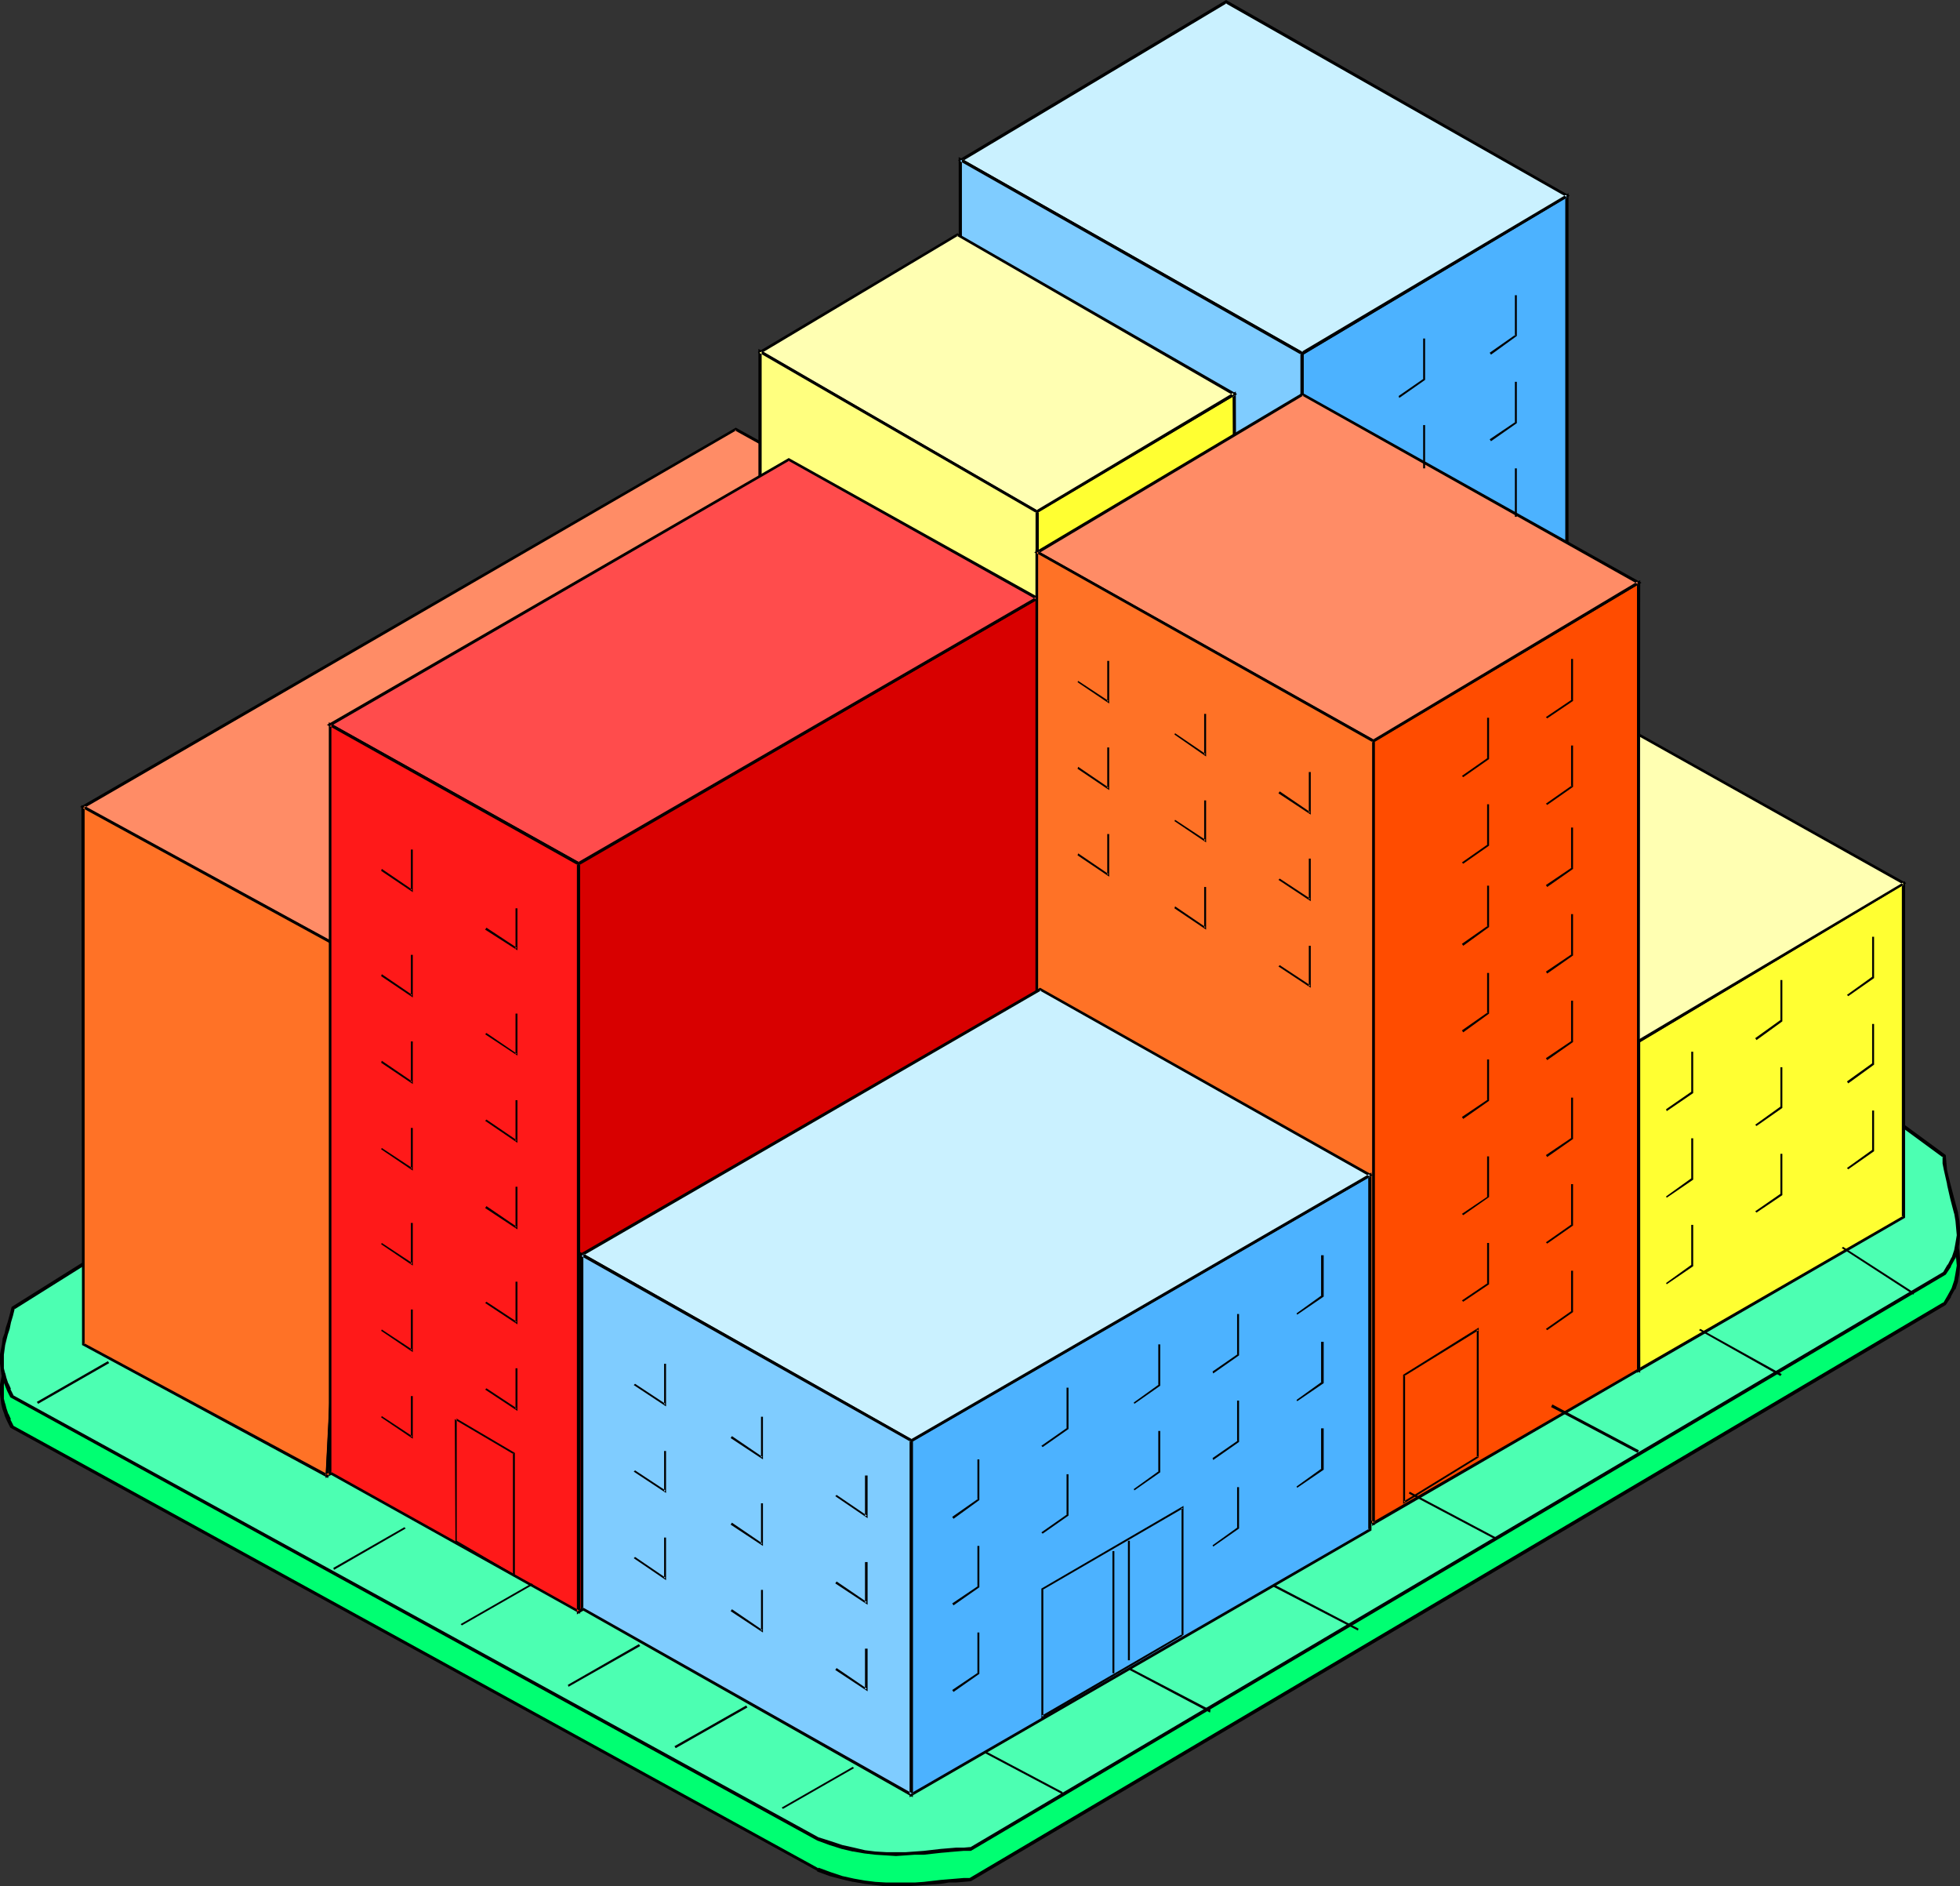 <?xml version="1.0" encoding="UTF-8" standalone="no"?>
<svg
   version="1.0"
   width="129.724mm"
   height="124.82mm"
   id="svg154"
   sodipodi:docname="Office Buildings 5.wmf"
   xmlns:inkscape="http://www.inkscape.org/namespaces/inkscape"
   xmlns:sodipodi="http://sodipodi.sourceforge.net/DTD/sodipodi-0.dtd"
   xmlns="http://www.w3.org/2000/svg"
   xmlns:svg="http://www.w3.org/2000/svg">
  <rect width="100%" height="100%" fill="#333333" stroke="none"/>
  <sodipodi:namedview
     id="namedview154"
     pagecolor="#ffffff"
     bordercolor="#000000"
     borderopacity="0.25"
     inkscape:showpageshadow="2"
     inkscape:pageopacity="0.0"
     inkscape:pagecheckerboard="0"
     inkscape:deskcolor="#d1d1d1"
     inkscape:document-units="mm" />
  <defs
     id="defs1">
    <pattern
       id="WMFhbasepattern"
       patternUnits="userSpaceOnUse"
       width="6"
       height="6"
       x="0"
       y="0" />
  </defs>
  <path
     style="fill:#000000;fill-opacity:1;fill-rule:evenodd;stroke:none"
     d="m 72.882,290.812 v 10.178 l 0.323,-0.162 -7.757,-5.17 -0.162,0.485 8.08,5.332 v -10.663 z"
     id="path1" />
  <path
     style="fill:#000000;fill-opacity:1;fill-rule:evenodd;stroke:none"
     d="m 72.882,312.462 v 10.178 l 0.323,-0.162 -7.757,-5.17 -0.162,0.485 8.08,5.332 v -10.663 z"
     id="path2" />
  <path
     style="fill:#000000;fill-opacity:1;fill-rule:evenodd;stroke:none"
     d="m 72.882,334.111 v 10.178 l 0.323,-0.162 -7.757,-5.008 -0.162,0.323 8.08,5.332 v -10.663 z"
     id="path3" />
  <path
     style="fill:#000000;fill-opacity:1;fill-rule:evenodd;stroke:none"
     d="m 50.904,278.695 v 10.178 l 0.323,-0.162 -7.595,-5.17 -0.162,0.485 7.918,5.332 v -10.663 z"
     id="path4" />
  <path
     style="fill:#000000;fill-opacity:1;fill-rule:evenodd;stroke:none"
     d="m 50.904,300.345 v 10.178 l 0.323,-0.162 -7.595,-5.008 -0.162,0.323 7.918,5.332 v -10.663 z"
     id="path5" />
  <path
     style="fill:#000000;fill-opacity:1;fill-rule:evenodd;stroke:none"
     d="m 50.904,321.994 v 10.178 l 0.323,-0.162 -7.595,-5.008 -0.162,0.323 7.918,5.332 v -10.663 z"
     id="path6" />
  <path
     style="fill:#000000;fill-opacity:1;fill-rule:evenodd;stroke:none"
     d="m 72.882,269.648 v 10.178 l 0.323,-0.162 -7.757,-5.17 -0.162,0.323 8.08,5.332 v -10.502 z"
     id="path7" />
  <path
     style="fill:#000000;fill-opacity:1;fill-rule:evenodd;stroke:none"
     d="m 72.882,247.514 v 10.178 l 0.323,-0.162 -7.757,-5.17 -0.162,0.485 8.08,5.332 v -10.663 z"
     id="path8" />
  <path
     style="fill:#000000;fill-opacity:1;fill-rule:evenodd;stroke:none"
     d="m 51.55,259.469 v 10.178 l 0.323,-0.323 -7.595,-5.008 -0.323,0.323 8.08,5.332 v -10.502 z"
     id="path9" />
  <path
     style="fill:#000000;fill-opacity:1;fill-rule:evenodd;stroke:none"
     d="m 51.55,237.335 v 10.178 l 0.323,-0.162 -7.595,-5.17 -0.323,0.485 8.08,5.332 v -10.663 z"
     id="path10" />
  <path
     style="fill:#000000;fill-opacity:1;fill-rule:evenodd;stroke:none"
     d="m 28.765,269.325 v 10.34 l 0.485,-0.323 -7.757,-5.008 -0.162,0.323 8.08,5.332 v -10.663 z"
     id="path11" />
  <path
     style="fill:#000000;fill-opacity:1;fill-rule:evenodd;stroke:none"
     d="m 28.765,290.974 v 10.178 l 0.485,-0.162 -7.757,-5.008 -0.162,0.323 8.08,5.332 v -10.663 z"
     id="path12" />
  <path
     style="fill:#000000;fill-opacity:1;fill-rule:evenodd;stroke:none"
     d="m 28.765,312.785 v 10.178 l 0.485,-0.162 -7.757,-5.17 -0.162,0.323 8.08,5.332 v -10.502 z"
     id="path13" />
  <path
     style="fill:#000000;fill-opacity:1;fill-rule:evenodd;stroke:none"
     d="m 29.411,250.099 v 10.178 l 0.485,-0.162 -7.757,-5.17 -0.162,0.485 8.08,5.17 v -10.502 z"
     id="path14" />
  <path
     style="fill:#000000;fill-opacity:1;fill-rule:evenodd;stroke:none"
     d="m 29.411,227.965 v 10.178 l 0.485,-0.162 -7.757,-5.17 -0.162,0.485 8.08,5.332 v -10.663 z"
     id="path15" />
  <path
     style="fill:#000000;fill-opacity:1;fill-rule:evenodd;stroke:none"
     d="m 74.498,366.585 -17.938,10.178 0.162,0.485 17.938,-10.178 z"
     id="path16" />
  <path
     style="fill:#000000;fill-opacity:1;fill-rule:evenodd;stroke:none"
     d="m 46.379,350.106 -17.938,10.178 0.323,0.323 17.776,-10.178 z"
     id="path17" />
  <path
     style="fill:#00ff72;fill-opacity:1;fill-rule:evenodd;stroke:none"
     d="m 3.394,334.757 -0.646,1.939 -0.323,1.616 -0.485,1.454 -0.485,1.616 -0.323,1.292 -0.323,1.292 -0.323,2.423 v 2.262 1.292 l 0.323,1.131 0.323,1.292 0.485,1.454 0.646,1.454 0.646,1.454 201.677,110.832 3.07,1.131 2.909,0.808 2.909,0.646 2.747,0.646 2.747,0.323 2.586,0.162 h 2.586 2.424 l 2.262,-0.162 h 2.262 l 4.202,-0.485 1.939,-0.162 1.939,-0.162 1.939,-0.162 h 1.778 l 243.531,-144.114 1.293,-1.939 0.97,-1.777 0.646,-1.939 0.323,-1.939 0.162,-1.939 v -1.777 l -0.162,-1.939 -0.323,-1.777 -0.97,-3.554 -0.97,-3.716 -0.646,-3.393 -0.323,-1.777 v -1.777 l -191.334,-140.236 0.162,-1.616 0.323,-1.292 0.485,-0.969 0.485,-0.808 0.646,-0.646 0.808,-0.485 0.646,-0.323 h 0.646 0.808 0.162 l -0.162,0.162 -0.323,0.162 -0.646,0.162 -0.646,0.162 h -0.485 -0.808 -0.646 z"
     id="path18" />
  <path
     style="fill:#000000;fill-opacity:1;fill-rule:evenodd;stroke:none"
     d="m 2.909,334.596 -0.485,1.939 -0.485,1.616 -0.485,1.616 -0.323,1.454 -0.485,1.292 v 0 L 0.485,343.805 0,346.228 v 2.423 l 0.162,1.292 v 0 l 0.162,1.292 v 0 l 0.323,1.292 0.485,1.292 v 0.162 l 0.646,1.454 v 0 l 0.808,1.616 201.838,110.832 v 0.162 l 3.07,1.131 3.07,0.808 2.747,0.646 h 0.162 l 2.747,0.485 2.747,0.323 2.586,0.323 v 0 h 2.586 2.424 l 2.262,-0.162 2.262,-0.162 v 0 l 4.363,-0.323 1.939,-0.323 h -0.162 1.939 l 1.939,-0.162 1.778,-0.162 243.854,-144.114 1.293,-1.939 v -0.162 l 0.97,-1.777 h 0.162 l 0.646,-1.939 v -0.162 l 0.323,-1.777 0.162,-1.939 v -0.162 -1.777 0 l -0.162,-1.939 -0.323,-1.777 v 0 l -0.97,-3.716 -0.97,-3.554 v 0 l -0.808,-3.554 -0.162,-1.616 v 0 l -0.162,-1.939 -191.334,-140.559 0.162,0.485 0.162,-1.454 v 0 l 0.323,-1.292 -0.162,0.162 0.485,-1.131 v 0 l 0.646,-0.808 -0.162,0.162 0.646,-0.646 v 0 l 0.646,-0.323 0.646,-0.323 h -0.162 l 0.646,-0.162 v 0 h 0.808 -0.323 0.162 l -0.162,-0.485 v 0.162 l 0.162,-0.162 -0.323,0.162 v 0 h -0.646 l -0.485,0.162 v 0 h -0.646 -0.646 v 0 h -0.808 L 2.909,334.596 3.555,335.081 296.697,151.384 l -0.162,0.162 h 0.646 0.162 l 0.646,-0.162 v 0 h 0.485 0.162 0.485 l 0.808,-0.162 0.485,-0.323 0.323,-0.485 -0.485,-0.485 h -1.131 l -0.646,0.162 -0.646,0.323 -0.808,0.323 -0.808,0.808 v 0 l -0.646,0.808 -0.323,1.131 -0.162,0.162 -0.323,1.131 v 0.162 1.777 l 191.334,140.559 -0.162,-0.485 v 1.777 0 l 0.323,1.777 0.808,3.554 v 0 l 0.808,3.554 0.97,3.716 v 0 l 0.323,1.777 0.162,1.777 v 0 l 0.162,1.777 v 0 l -0.323,1.939 -0.323,1.777 v 0 l -0.646,1.939 v 0 l -0.97,1.777 v 0 l -1.131,1.939 v -0.162 L 242.561,469.662 h 0.323 -1.778 l -1.939,0.162 -1.939,0.162 v 0 l -1.939,0.162 -4.202,0.485 v 0 l -2.262,0.162 h -2.262 -2.424 -2.586 0.162 l -2.747,-0.162 -2.586,-0.323 -2.747,-0.485 v 0 l -2.909,-0.646 -2.909,-0.969 -3.07,-1.131 v 0.162 L 3.07,356.407 l 0.323,0.162 -0.808,-1.616 h 0.162 l -0.646,-1.454 v 0.162 l -0.485,-1.454 -0.323,-1.292 v 0.162 l -0.323,-1.292 v 0.162 -1.292 -2.262 0 l 0.323,-2.423 0.323,-1.292 v 0.162 l 0.323,-1.454 0.485,-1.454 0.323,-1.454 0.485,-1.777 0.485,-1.777 -0.162,0.162 z"
     id="path19" />
  <path
     style="fill:#4cffb2;fill-opacity:1;fill-rule:evenodd;stroke:none"
     d="m 3.394,327.002 -0.646,1.939 -0.323,1.616 -0.485,1.616 -0.485,1.454 -0.323,1.292 -0.323,1.292 -0.323,2.423 v 2.423 1.131 l 0.323,1.292 0.323,1.292 0.485,1.292 0.646,1.454 0.646,1.616 201.677,110.832 3.07,0.969 2.909,0.969 2.909,0.646 2.747,0.485 2.747,0.323 2.586,0.323 h 2.586 2.424 l 2.262,-0.162 2.262,-0.162 4.202,-0.485 1.939,-0.162 1.939,-0.162 1.939,-0.162 h 1.778 l 243.531,-143.952 1.293,-1.939 0.97,-1.777 0.646,-1.939 0.323,-1.939 0.162,-1.939 v -1.777 l -0.162,-1.939 -0.323,-1.777 -0.97,-3.716 -0.97,-3.554 -0.646,-3.554 -0.323,-1.777 v -1.616 l -191.334,-140.236 0.162,-1.616 0.323,-1.292 0.485,-1.131 0.485,-0.646 0.646,-0.646 0.808,-0.485 0.646,-0.323 0.646,-0.162 h 0.808 l 0.162,0.162 -0.162,0.162 -0.323,0.162 -0.646,0.162 h -0.646 -0.485 l -0.808,0.162 h -0.646 z"
     id="path20" />
  <path
     style="fill:#000000;fill-opacity:1;fill-rule:evenodd;stroke:none"
     d="m 2.909,326.841 -0.485,1.939 -0.485,1.777 -0.485,1.454 -0.323,1.454 -0.485,1.292 v 0.162 L 0.485,336.211 0,338.635 v 2.423 l 0.162,1.131 v 0.162 l 0.162,1.131 v 0.162 l 0.323,1.292 0.485,1.292 v 0 l 0.646,1.616 v 0 L 2.586,349.46 204.424,460.291 v 0 l 3.07,1.131 3.07,0.969 2.747,0.646 h 0.162 l 2.747,0.485 2.747,0.323 2.586,0.162 v 0 l 2.586,0.162 2.424,-0.162 2.262,-0.162 h 2.262 v 0 l 4.363,-0.485 1.939,-0.162 h -0.162 l 1.939,-0.162 1.939,-0.162 h 1.778 l 243.854,-144.114 1.293,-1.939 v -0.162 l 0.97,-1.777 0.162,-0.162 0.646,-1.939 v 0 l 0.323,-1.777 0.162,-1.939 v -0.162 -1.777 -0.162 l -0.162,-1.777 -0.323,-1.777 v -0.162 l -0.97,-3.554 -0.97,-3.716 v 0 l -0.808,-3.393 -0.162,-1.777 v 0 l -0.162,-1.939 -191.334,-140.398 0.162,0.485 0.162,-1.616 v 0.162 l 0.323,-1.292 h -0.162 l 0.485,-0.969 v 0 l 0.646,-0.808 -0.162,0.162 0.646,-0.646 v 0 l 0.646,-0.323 0.646,-0.323 h -0.162 l 0.646,-0.162 v 0 h 0.808 l -0.323,-0.162 0.162,0.162 -0.162,-0.485 v 0.162 l 0.162,-0.162 -0.323,0.162 v -0.162 l -0.646,0.162 -0.485,0.162 v 0 h -0.646 -0.646 v 0 h -0.808 L 2.909,326.841 3.555,327.487 296.697,143.791 l -0.162,0.162 h 0.646 0.162 l 0.646,-0.162 v 0 h 0.485 0.162 0.485 l 0.808,-0.162 0.485,-0.323 0.323,-0.485 -0.485,-0.485 h -1.131 l -0.646,0.162 -0.646,0.323 -0.808,0.323 -0.808,0.808 v 0 l -0.646,0.808 -0.323,1.131 h -0.162 l -0.323,1.292 v 0.162 1.777 l 191.334,140.398 -0.162,-0.323 v 1.616 0.162 l 0.323,1.616 0.808,3.554 v 0.162 l 0.808,3.554 0.97,3.716 v -0.162 l 0.323,1.939 0.162,1.777 v 0 l 0.162,1.777 v 0 l -0.323,1.939 -0.323,1.777 v 0 l -0.646,1.939 v -0.162 l -0.97,1.939 v -0.162 l -1.131,1.939 v 0 l -243.531,143.952 0.323,-0.162 -1.778,0.162 h -1.939 l -1.939,0.162 v 0 l -1.939,0.162 -4.202,0.485 v 0 l -2.262,0.162 -2.262,0.162 h -2.424 -2.586 0.162 l -2.747,-0.162 -2.586,-0.323 -2.747,-0.646 v 0 l -2.909,-0.646 -2.909,-0.969 -3.07,-0.969 v 0 L 3.07,348.813 l 0.323,0.162 -0.808,-1.616 h 0.162 l -0.646,-1.454 v 0.162 l -0.485,-1.454 -0.323,-1.292 v 0.162 l -0.323,-1.292 v 0 -1.131 -2.423 0.162 l 0.323,-2.423 0.323,-1.292 v 0 l 0.323,-1.292 0.485,-1.454 0.323,-1.616 0.485,-1.616 0.485,-1.939 -0.162,0.323 z"
     id="path21" />
  <path
     style="fill:#ffff32;fill-opacity:1;fill-rule:evenodd;stroke:none"
     d="m 476.235,304.384 v -83.528 l -66.418,39.583 v 82.235 z"
     id="path22" />
  <path
     style="fill:#000000;fill-opacity:1;fill-rule:evenodd;stroke:none"
     d="m 476.558,304.545 v -84.174 l -67.064,39.906 v 83.043 l 67.064,-38.775 -0.485,-0.485 -66.418,38.29 0.646,0.323 v -82.235 l -0.323,0.323 66.418,-39.583 -0.646,-0.323 v 83.528 l 0.323,-0.323 z"
     id="path23" />
  <path
     style="fill:#ffffb2;fill-opacity:1;fill-rule:evenodd;stroke:none"
     d="m 392.041,173.841 84.194,47.015 -66.418,39.583 -84.032,-47.176 z"
     id="path24" />
  <path
     style="fill:#000000;fill-opacity:1;fill-rule:evenodd;stroke:none"
     d="m 392.203,174.003 h -0.323 l 84.194,47.176 v -0.485 l -66.418,39.421 h 0.323 l -84.032,-47.176 v 0.646 l 66.256,-39.583 -0.162,-0.646 -66.902,39.906 84.678,47.661 67.064,-40.067 -84.84,-47.499 z"
     id="path25" />
  <path
     style="fill:#ffff7f;fill-opacity:1;fill-rule:evenodd;stroke:none"
     d="m 325.624,295.336 v -82.235 l 84.194,47.338 v 82.235 z"
     id="path26" />
  <path
     style="fill:#000000;fill-opacity:1;fill-rule:evenodd;stroke:none"
     d="m 325.785,295.013 0.323,0.323 v -82.235 l -0.646,0.323 84.194,47.338 -0.162,-0.323 v 82.235 l 0.485,-0.323 -84.194,-47.338 -0.485,0.485 85.002,47.822 -0.162,-83.043 -84.84,-47.661 v 82.882 z"
     id="path27" />
  <path
     style="fill:#ff8c66;fill-opacity:1;fill-rule:evenodd;stroke:none"
     d="M 184.062,107.277 251.126,144.437 88.557,238.789 20.846,201.792 Z"
     id="path28" />
  <path
     style="fill:#000000;fill-opacity:1;fill-rule:evenodd;stroke:none"
     d="m 184.224,107.601 h -0.485 l 67.226,37.159 v -0.646 L 88.395,238.466 h 0.323 L 21.008,201.468 v 0.646 L 184.224,107.601 184.062,106.954 20.038,201.792 88.557,239.274 251.934,144.437 184.062,106.954 Z"
     id="path29" />
  <path
     style="fill:#ff7226;fill-opacity:1;fill-rule:evenodd;stroke:none"
     d="M 20.846,336.211 V 201.792 l 67.71,36.998 -6.787,130.219 z"
     id="path30" />
  <path
     style="fill:#000000;fill-opacity:1;fill-rule:evenodd;stroke:none"
     d="m 21.008,335.888 0.162,0.323 V 201.792 l -0.485,0.323 67.71,36.998 -0.323,-0.323 -6.626,130.219 0.485,-0.323 -60.923,-32.797 -0.485,0.485 61.57,33.282 6.787,-131.027 -68.518,-37.321 0.162,135.066 z"
     id="path31" />
  <path
     style="fill:#ff4c00;fill-opacity:1;fill-rule:evenodd;stroke:none"
     d="M 196.505,302.606 269.225,129.573 88.557,238.789 81.77,369.009 Z"
     id="path32" />
  <path
     style="fill:#000000;fill-opacity:1;fill-rule:evenodd;stroke:none"
     d="M 196.829,302.93 270.033,128.765 88.234,238.628 81.446,369.655 196.829,302.93 l -0.485,-0.646 -114.736,66.402 0.646,0.323 6.626,-130.219 -0.162,0.323 180.669,-109.216 -0.485,-0.485 -72.72,173.195 0.162,-0.323 z"
     id="path33" />
  <path
     style="fill:#4cb2ff;fill-opacity:1;fill-rule:evenodd;stroke:none"
     d="M 392.041,245.737 V 48.953 L 325.785,88.375 V 284.027 Z"
     id="path34" />
  <path
     style="fill:#000000;fill-opacity:1;fill-rule:evenodd;stroke:none"
     d="M 392.364,246.06 V 48.307 l -66.902,39.906 -0.162,196.46 67.064,-38.613 -0.485,-0.646 -66.418,38.29 0.646,0.323 V 88.375 l -0.162,0.323 66.256,-39.421 -0.646,-0.323 V 245.737 l 0.323,-0.323 z"
     id="path35" />
  <path
     style="fill:#caf1ff;fill-opacity:1;fill-rule:evenodd;stroke:none"
     d="M 306.716,0.485 392.041,48.953 325.785,88.375 240.299,40.067 Z"
     id="path36" />
  <path
     style="fill:#000000;fill-opacity:1;fill-rule:evenodd;stroke:none"
     d="m 306.878,0.808 h -0.323 L 391.88,49.277 V 48.63 l -66.418,39.421 h 0.485 l -85.325,-48.307 v 0.646 L 306.878,0.808 306.716,0 239.653,40.067 325.785,88.859 392.688,48.953 306.716,0 Z"
     id="path37" />
  <path
     style="fill:#7fccff;fill-opacity:1;fill-rule:evenodd;stroke:none"
     d="M 240.299,235.558 V 39.906 l 85.486,48.469 V 284.027 Z"
     id="path38" />
  <path
     style="fill:#000000;fill-opacity:1;fill-rule:evenodd;stroke:none"
     d="m 240.461,235.235 0.162,0.323 V 39.906 l -0.646,0.323 85.486,48.469 -0.162,-0.323 V 284.027 l 0.646,-0.323 -85.486,-48.469 -0.485,0.485 86.133,48.953 V 88.213 l -86.294,-48.953 0.162,196.46 z"
     id="path39" />
  <path
     style="fill:#ffff32;fill-opacity:1;fill-rule:evenodd;stroke:none"
     d="M 309.625,294.528 308.656,98.553 259.368,127.957 V 323.61 Z"
     id="path40" />
  <path
     style="fill:#000000;fill-opacity:1;fill-rule:evenodd;stroke:none"
     d="m 309.948,294.851 -0.808,-196.945 -50.096,29.889 v 196.46 l 50.904,-29.404 -0.485,-0.646 -50.258,29.081 0.646,0.323 V 127.957 l -0.323,0.323 49.45,-29.404 -0.646,-0.323 0.97,195.975 0.162,-0.323 z"
     id="path41" />
  <path
     style="fill:#ffffb2;fill-opacity:1;fill-rule:evenodd;stroke:none"
     d="M 239.491,58.647 308.656,98.553 259.368,127.957 190.203,88.052 Z"
     id="path42" />
  <path
     style="fill:#000000;fill-opacity:1;fill-rule:evenodd;stroke:none"
     d="m 239.653,58.97 h -0.323 l 69.165,39.906 v -0.646 l -49.288,29.404 h 0.323 L 190.365,87.728 v 0.646 l 49.288,-29.404 -0.162,-0.646 -49.934,29.727 69.811,40.229 50.096,-29.727 -69.973,-40.229 z"
     id="path43" />
  <path
     style="fill:#ffff7f;fill-opacity:1;fill-rule:evenodd;stroke:none"
     d="M 190.041,283.542 V 87.89 l 69.326,40.067 V 323.61 Z"
     id="path44" />
  <path
     style="fill:#000000;fill-opacity:1;fill-rule:evenodd;stroke:none"
     d="m 190.365,283.219 0.162,0.323 V 87.89 l -0.646,0.323 69.326,40.067 -0.162,-0.323 V 323.61 l 0.485,-0.323 -69.165,-40.067 -0.646,0.485 70.134,40.552 -0.162,-196.46 -69.973,-40.552 V 283.704 Z"
     id="path45" />
  <path
     style="fill:#d80000;fill-opacity:1;fill-rule:evenodd;stroke:none"
     d="M 259.368,336.696 V 149.607 l -114.736,66.402 v 187.089 z"
     id="path46" />
  <path
     style="fill:#000000;fill-opacity:1;fill-rule:evenodd;stroke:none"
     d="m 259.691,336.858 0.162,-187.897 -115.544,66.725 v 188.059 l 115.382,-66.887 -0.485,-0.485 -114.736,66.402 0.646,0.323 V 216.009 l -0.162,0.323 114.574,-66.402 -0.485,-0.323 v 187.089 l 0.162,-0.323 z"
     id="path47" />
  <path
     style="fill:#ff4c4c;fill-opacity:1;fill-rule:evenodd;stroke:none"
     d="m 197.313,114.871 62.054,34.736 -114.736,66.402 -62.054,-34.736 z"
     id="path48" />
  <path
     style="fill:#000000;fill-opacity:1;fill-rule:evenodd;stroke:none"
     d="m 197.475,115.194 h -0.323 l 62.054,34.736 v -0.646 l -114.736,66.402 h 0.485 L 82.739,180.95 v 0.646 l 114.736,-66.402 -0.162,-0.646 -115.544,66.725 62.862,35.059 115.544,-66.725 -62.862,-35.059 z"
     id="path49" />
  <path
     style="fill:#ff1919;fill-opacity:1;fill-rule:evenodd;stroke:none"
     d="M 82.578,368.362 V 181.273 l 62.054,34.736 v 187.089 z"
     id="path50" />
  <path
     style="fill:#000000;fill-opacity:1;fill-rule:evenodd;stroke:none"
     d="m 82.739,368.039 0.162,0.323 V 181.273 l -0.485,0.323 62.054,34.736 -0.162,-0.323 v 187.089 l 0.646,-0.323 -62.216,-34.736 -0.485,0.485 62.862,35.059 -0.162,-187.897 -62.701,-35.059 v 187.897 z"
     id="path51" />
  <path
     style="fill:#ff4c00;fill-opacity:1;fill-rule:evenodd;stroke:none"
     d="M 409.817,342.512 V 145.729 l -66.256,39.583 v 195.652 z"
     id="path52" />
  <path
     style="fill:#000000;fill-opacity:1;fill-rule:evenodd;stroke:none"
     d="m 410.14,342.836 0.162,-197.752 -67.064,40.067 v 196.46 l 66.902,-38.775 -0.485,-0.485 -66.256,38.29 0.485,0.323 V 185.312 l -0.162,0.323 66.256,-39.583 -0.485,-0.323 v 196.783 l 0.162,-0.162 z"
     id="path53" />
  <path
     style="fill:#000000;fill-opacity:1;fill-rule:evenodd;stroke:none"
     d="m 378.952,73.834 v 10.178 l 0.162,-0.323 -6.464,4.524 0.323,0.485 6.464,-4.685 V 73.834 Z"
     id="path54" />
  <path
     style="fill:#000000;fill-opacity:1;fill-rule:evenodd;stroke:none"
     d="m 356.004,84.659 v 10.178 l 0.162,-0.162 -6.302,4.362 0.162,0.485 6.464,-4.524 V 84.659 Z"
     id="path55" />
  <path
     style="fill:#000000;fill-opacity:1;fill-rule:evenodd;stroke:none"
     d="m 468.316,234.266 v 10.178 -0.162 l -6.302,4.524 0.323,0.323 6.464,-4.524 v -10.34 z"
     id="path56" />
  <path
     style="fill:#ff8c66;fill-opacity:1;fill-rule:evenodd;stroke:none"
     d="m 325.785,98.553 84.032,47.176 -66.256,39.583 -84.032,-47.176 z"
     id="path57" />
  <path
     style="fill:#000000;fill-opacity:1;fill-rule:evenodd;stroke:none"
     d="m 326.108,98.876 h -0.485 l 84.032,47.176 v -0.646 l -66.256,39.583 h 0.323 l -84.032,-47.176 v 0.646 l 66.418,-39.583 -0.323,-0.646 -67.064,39.906 84.84,47.499 67.064,-39.906 -84.84,-47.499 z"
     id="path58" />
  <path
     style="fill:#ff7226;fill-opacity:1;fill-rule:evenodd;stroke:none"
     d="M 259.368,333.626 V 137.974 l 84.194,47.338 v 195.652 z"
     id="path59" />
  <path
     style="fill:#000000;fill-opacity:1;fill-rule:evenodd;stroke:none"
     d="m 259.529,333.303 0.162,0.323 V 137.974 l -0.485,0.323 84.194,47.338 -0.162,-0.323 v 195.652 l 0.485,-0.323 -84.194,-47.338 -0.485,0.485 84.84,47.661 V 185.151 l -84.84,-47.661 v 196.298 z"
     id="path60" />
  <path
     style="fill:#000000;fill-opacity:1;fill-rule:evenodd;stroke:none"
     d="m 128.957,320.54 v 10.178 l 0.323,-0.162 -7.595,-5.008 -0.323,0.323 8.08,5.332 v -10.663 z"
     id="path61" />
  <path
     style="fill:#000000;fill-opacity:1;fill-rule:evenodd;stroke:none"
     d="m 128.957,342.189 v 10.178 l 0.323,-0.162 -7.595,-5.008 -0.323,0.323 8.08,5.332 v -10.663 z"
     id="path62" />
  <path
     style="fill:#000000;fill-opacity:1;fill-rule:evenodd;stroke:none"
     d="m 102.777,305.838 v 10.34 l 0.323,-0.323 -7.595,-5.008 -0.162,0.323 7.918,5.332 v -10.663 z"
     id="path63" />
  <path
     style="fill:#000000;fill-opacity:1;fill-rule:evenodd;stroke:none"
     d="m 102.777,327.487 v 10.178 l 0.323,-0.162 -7.595,-5.008 -0.162,0.323 7.918,5.332 V 327.487 Z"
     id="path64" />
  <path
     style="fill:#000000;fill-opacity:1;fill-rule:evenodd;stroke:none"
     d="m 102.777,349.136 v 10.178 l 0.323,-0.162 -7.595,-5.008 -0.162,0.323 7.918,5.332 v -10.663 z"
     id="path65" />
  <path
     style="fill:#000000;fill-opacity:1;fill-rule:evenodd;stroke:none"
     d="m 128.957,253.492 v 10.178 l 0.323,-0.162 -7.595,-5.17 -0.323,0.323 8.08,5.332 V 253.492 Z"
     id="path66" />
  <path
     style="fill:#000000;fill-opacity:1;fill-rule:evenodd;stroke:none"
     d="m 128.957,275.141 v 10.178 l 0.323,-0.162 -7.595,-5.17 -0.323,0.323 8.08,5.493 v -10.663 z"
     id="path67" />
  <path
     style="fill:#000000;fill-opacity:1;fill-rule:evenodd;stroke:none"
     d="m 128.957,296.79 v 10.178 l 0.323,-0.162 -7.595,-5.17 -0.323,0.485 8.08,5.332 v -10.663 z"
     id="path68" />
  <path
     style="fill:#000000;fill-opacity:1;fill-rule:evenodd;stroke:none"
     d="m 102.777,238.789 v 10.178 l 0.323,-0.162 -7.595,-5.17 -0.162,0.485 7.918,5.332 v -10.663 z"
     id="path69" />
  <path
     style="fill:#000000;fill-opacity:1;fill-rule:evenodd;stroke:none"
     d="m 128.957,227.157 v 10.178 l 0.323,-0.323 -7.595,-5.008 -0.323,0.485 8.08,5.17 v -10.502 z"
     id="path70" />
  <path
     style="fill:#000000;fill-opacity:1;fill-rule:evenodd;stroke:none"
     d="m 102.777,212.455 v 10.178 l 0.323,-0.162 -7.595,-5.17 -0.162,0.485 7.918,5.332 v -10.663 z"
     id="path71" />
  <path
     style="fill:#000000;fill-opacity:1;fill-rule:evenodd;stroke:none"
     d="m 102.777,260.439 v 10.178 l 0.323,-0.162 -7.595,-5.17 -0.162,0.485 7.918,5.332 v -10.663 z"
     id="path72" />
  <path
     style="fill:#000000;fill-opacity:1;fill-rule:evenodd;stroke:none"
     d="m 102.777,282.088 v 10.178 l 0.323,-0.162 -7.595,-5.008 -0.162,0.323 7.918,5.332 v -10.663 z"
     id="path73" />
  <path
     style="fill:#000000;fill-opacity:1;fill-rule:evenodd;stroke:none"
     d="m 423.068,284.673 v 10.178 -0.162 l -6.302,4.524 0.162,0.323 6.626,-4.524 v -10.34 z"
     id="path74" />
  <path
     style="fill:#000000;fill-opacity:1;fill-rule:evenodd;stroke:none"
     d="m 423.068,306.322 v 10.178 -0.162 l -6.302,4.524 0.162,0.323 6.626,-4.524 v -10.34 z"
     id="path75" />
  <path
     style="fill:#000000;fill-opacity:1;fill-rule:evenodd;stroke:none"
     d="m 468.316,256.077 v 10.178 -0.323 l -6.302,4.524 0.323,0.485 6.464,-4.685 V 256.077 Z"
     id="path76" />
  <path
     style="fill:#000000;fill-opacity:1;fill-rule:evenodd;stroke:none"
     d="m 468.316,277.726 v 10.178 -0.323 l -6.302,4.524 0.323,0.323 6.464,-4.524 v -10.178 z"
     id="path77" />
  <path
     style="fill:#000000;fill-opacity:1;fill-rule:evenodd;stroke:none"
     d="m 445.369,266.901 v 10.178 -0.323 l -6.302,4.524 0.323,0.323 6.464,-4.524 v -10.178 z"
     id="path78" />
  <path
     style="fill:#000000;fill-opacity:1;fill-rule:evenodd;stroke:none"
     d="m 423.068,263.024 v 10.178 -0.162 l -6.302,4.362 0.162,0.485 6.626,-4.524 v -10.34 z"
     id="path79" />
  <path
     style="fill:#000000;fill-opacity:1;fill-rule:evenodd;stroke:none"
     d="m 445.369,245.09 v 10.34 -0.323 l -6.302,4.524 0.323,0.485 6.464,-4.685 v -10.34 z"
     id="path80" />
  <path
     style="fill:#000000;fill-opacity:1;fill-rule:evenodd;stroke:none"
     d="m 445.369,288.551 v 10.178 -0.162 l -6.302,4.362 0.323,0.323 6.464,-4.362 v -10.34 z"
     id="path81" />
  <path
     style="fill:#000000;fill-opacity:1;fill-rule:evenodd;stroke:none"
     d="m 378.952,95.483 v 10.178 l 0.162,-0.162 -6.464,4.362 0.323,0.485 6.464,-4.524 V 95.483 Z"
     id="path82" />
  <path
     style="fill:#000000;fill-opacity:1;fill-rule:evenodd;stroke:none"
     d="m 378.952,117.133 v 12.117 h 0.485 v -12.117 z"
     id="path83" />
  <path
     style="fill:#000000;fill-opacity:1;fill-rule:evenodd;stroke:none"
     d="m 356.004,106.308 v 10.825 h 0.485 V 106.308 Z"
     id="path84" />
  <path
     style="fill:#000000;fill-opacity:1;fill-rule:evenodd;stroke:none"
     d="m 393.011,274.495 v 10.178 l 0.162,-0.162 -6.464,4.362 0.323,0.485 6.464,-4.524 v -10.34 z"
     id="path85" />
  <path
     style="fill:#000000;fill-opacity:1;fill-rule:evenodd;stroke:none"
     d="m 393.011,296.144 v 10.178 l 0.162,-0.162 -6.464,4.524 0.323,0.323 6.464,-4.524 v -10.34 z"
     id="path86" />
  <path
     style="fill:#000000;fill-opacity:1;fill-rule:evenodd;stroke:none"
     d="m 393.011,317.793 v 10.178 l 0.162,-0.162 -6.464,4.524 0.323,0.323 6.464,-4.524 v -10.34 z"
     id="path87" />
  <path
     style="fill:#000000;fill-opacity:1;fill-rule:evenodd;stroke:none"
     d="m 372.003,289.197 v 10.178 l 0.162,-0.162 -6.464,4.362 0.323,0.323 6.464,-4.524 V 289.197 Z"
     id="path88" />
  <path
     style="fill:#000000;fill-opacity:1;fill-rule:evenodd;stroke:none"
     d="m 372.003,310.846 v 10.178 l 0.162,-0.162 -6.464,4.362 0.323,0.323 6.464,-4.362 v -10.34 z"
     id="path89" />
  <path
     style="fill:#000000;fill-opacity:1;fill-rule:evenodd;stroke:none"
     d="m 393.011,206.962 v 10.178 l 0.162,-0.162 -6.464,4.362 0.323,0.485 6.464,-4.524 v -10.34 z"
     id="path90" />
  <path
     style="fill:#000000;fill-opacity:1;fill-rule:evenodd;stroke:none"
     d="m 393.011,228.611 v 10.178 l 0.162,-0.162 -6.464,4.362 0.323,0.485 6.464,-4.524 v -10.34 z"
     id="path91" />
  <path
     style="fill:#000000;fill-opacity:1;fill-rule:evenodd;stroke:none"
     d="m 393.011,250.26 v 10.178 l 0.162,-0.162 -6.464,4.362 0.323,0.485 6.464,-4.524 v -10.34 z"
     id="path92" />
  <path
     style="fill:#000000;fill-opacity:1;fill-rule:evenodd;stroke:none"
     d="m 372.003,221.502 v 10.34 l 0.162,-0.323 -6.464,4.524 0.323,0.485 6.464,-4.685 v -10.34 z"
     id="path93" />
  <path
     style="fill:#000000;fill-opacity:1;fill-rule:evenodd;stroke:none"
     d="m 372.003,243.313 v 10.178 l 0.162,-0.323 -6.464,4.524 0.323,0.485 6.464,-4.685 v -10.178 z"
     id="path94" />
  <path
     style="fill:#000000;fill-opacity:1;fill-rule:evenodd;stroke:none"
     d="m 393.011,164.794 v 10.34 l 0.162,-0.162 -6.464,4.362 0.323,0.323 6.464,-4.362 v -10.502 z"
     id="path95" />
  <path
     style="fill:#000000;fill-opacity:1;fill-rule:evenodd;stroke:none"
     d="m 393.011,186.443 v 10.34 l 0.162,-0.323 -6.464,4.524 0.323,0.323 6.464,-4.524 v -10.34 z"
     id="path96" />
  <path
     style="fill:#000000;fill-opacity:1;fill-rule:evenodd;stroke:none"
     d="m 372.003,179.496 v 10.178 l 0.162,-0.162 -6.464,4.524 0.323,0.323 6.464,-4.524 v -10.34 z"
     id="path97" />
  <path
     style="fill:#000000;fill-opacity:1;fill-rule:evenodd;stroke:none"
     d="m 372.003,201.145 v 10.178 l 0.162,-0.162 -6.464,4.524 0.323,0.323 6.464,-4.524 v -10.34 z"
     id="path98" />
  <path
     style="fill:#000000;fill-opacity:1;fill-rule:evenodd;stroke:none"
     d="m 372.003,264.962 v 10.178 l 0.162,-0.162 -6.464,4.362 0.323,0.485 6.464,-4.524 v -10.34 z"
     id="path99" />
  <path
     style="fill:#000000;fill-opacity:1;fill-rule:evenodd;stroke:none"
     d="m 369.902,364.323 v -32.312 l -18.907,11.794 v 32.312 l 18.907,-11.633 -0.323,-0.323 -18.422,11.309 0.323,0.323 v -31.989 l -0.162,0.323 18.584,-11.471 -0.485,-0.162 v 31.828 z"
     id="path100" />
  <path
     style="fill:#000000;fill-opacity:1;fill-rule:evenodd;stroke:none"
     d="m 113.766,354.953 0.162,30.697 14.867,8.724 v -31.02 l -14.544,-8.563 -0.323,0.323 14.544,8.563 -0.162,-0.323 v 30.697 l 0.323,-0.323 -14.382,-8.401 v 0.162 -30.535 z"
     id="path101" />
  <path
     style="fill:#000000;fill-opacity:1;fill-rule:evenodd;stroke:none"
     d="m 327.401,193.067 v 10.178 l 0.323,-0.162 -7.595,-5.17 -0.323,0.485 8.08,5.332 v -10.663 z"
     id="path102" />
  <path
     style="fill:#000000;fill-opacity:1;fill-rule:evenodd;stroke:none"
     d="m 327.401,214.717 v 10.178 l 0.323,-0.162 -7.595,-5.008 -0.323,0.323 8.08,5.332 v -10.663 z"
     id="path103" />
  <path
     style="fill:#000000;fill-opacity:1;fill-rule:evenodd;stroke:none"
     d="m 327.401,236.527 v 10.178 l 0.323,-0.323 -7.595,-5.008 -0.323,0.323 8.08,5.332 v -10.502 z"
     id="path104" />
  <path
     style="fill:#000000;fill-opacity:1;fill-rule:evenodd;stroke:none"
     d="m 301.222,178.527 v 10.178 l 0.323,-0.162 -7.595,-5.17 -0.162,0.323 7.918,5.493 v -10.663 z"
     id="path105" />
  <path
     style="fill:#000000;fill-opacity:1;fill-rule:evenodd;stroke:none"
     d="m 301.222,200.176 v 10.178 l 0.323,-0.323 -7.595,-5.008 -0.162,0.323 7.918,5.332 v -10.502 z"
     id="path106" />
  <path
     style="fill:#000000;fill-opacity:1;fill-rule:evenodd;stroke:none"
     d="m 301.222,221.825 v 10.178 l 0.323,-0.162 -7.595,-5.17 -0.162,0.485 7.918,5.332 v -10.663 z"
     id="path107" />
  <path
     style="fill:#000000;fill-opacity:1;fill-rule:evenodd;stroke:none"
     d="m 276.982,165.278 v 10.178 l 0.323,-0.162 -7.595,-5.008 -0.162,0.323 7.918,5.332 v -10.663 z"
     id="path108" />
  <path
     style="fill:#000000;fill-opacity:1;fill-rule:evenodd;stroke:none"
     d="m 276.982,186.928 v 10.178 l 0.323,-0.162 -7.595,-5.17 -0.162,0.485 7.918,5.332 v -10.663 z"
     id="path109" />
  <path
     style="fill:#000000;fill-opacity:1;fill-rule:evenodd;stroke:none"
     d="m 276.982,208.577 v 10.178 l 0.323,-0.162 -7.595,-5.17 -0.162,0.485 7.918,5.332 v -10.663 z"
     id="path110" />
  <path
     style="fill:#000000;fill-opacity:1;fill-rule:evenodd;stroke:none"
     d="m 244.016,437.188 21.654,11.471 0.162,-0.485 -21.654,-11.471 z"
     id="path111" />
  <path
     style="fill:#000000;fill-opacity:1;fill-rule:evenodd;stroke:none"
     d="m 281.022,416.831 21.654,11.471 0.162,-0.646 -21.654,-11.309 z"
     id="path112" />
  <path
     style="fill:#000000;fill-opacity:1;fill-rule:evenodd;stroke:none"
     d="m 317.867,396.474 21.816,11.309 0.162,-0.485 -21.654,-11.309 z"
     id="path113" />
  <path
     style="fill:#000000;fill-opacity:1;fill-rule:evenodd;stroke:none"
     d="m 352.449,373.532 21.654,11.471 0.162,-0.485 -21.654,-11.471 z"
     id="path114" />
  <path
     style="fill:#000000;fill-opacity:1;fill-rule:evenodd;stroke:none"
     d="m 388.001,351.883 21.654,11.471 0.323,-0.646 -21.654,-11.471 z"
     id="path115" />
  <path
     style="fill:#000000;fill-opacity:1;fill-rule:evenodd;stroke:none"
     d="m 425.008,332.657 20.362,11.471 0.323,-0.485 -20.362,-11.309 z"
     id="path116" />
  <path
     style="fill:#000000;fill-opacity:1;fill-rule:evenodd;stroke:none"
     d="m 460.721,312.139 17.938,11.633 0.162,-0.485 -17.776,-11.471 z"
     id="path117" />
  <path
     style="fill:#000000;fill-opacity:1;fill-rule:evenodd;stroke:none"
     d="m 213.312,441.873 -17.776,10.178 0.323,0.323 17.776,-10.178 z"
     id="path118" />
  <path
     style="fill:#000000;fill-opacity:1;fill-rule:evenodd;stroke:none"
     d="m 186.648,426.525 -17.938,10.178 0.323,0.485 17.938,-10.178 z"
     id="path119" />
  <path
     style="fill:#000000;fill-opacity:1;fill-rule:evenodd;stroke:none"
     d="m 159.822,411.176 -17.776,10.178 0.162,0.485 17.938,-10.178 z"
     id="path120" />
  <path
     style="fill:#000000;fill-opacity:1;fill-rule:evenodd;stroke:none"
     d="m 132.997,395.99 -17.776,10.178 0.323,0.323 17.776,-10.178 z"
     id="path121" />
  <path
     style="fill:#000000;fill-opacity:1;fill-rule:evenodd;stroke:none"
     d="m 101.161,381.934 -17.776,10.178 0.162,0.485 17.938,-10.34 z"
     id="path122" />
  <path
     style="fill:#000000;fill-opacity:1;fill-rule:evenodd;stroke:none"
     d="M 26.987,340.412 9.211,350.591 9.534,351.075 27.31,340.897 Z"
     id="path123" />
  <path
     style="fill:#4cb2ff;fill-opacity:1;fill-rule:evenodd;stroke:none"
     d="m 342.753,382.58 v -88.698 l -114.736,66.402 v 88.536 z"
     id="path124" />
  <path
     style="fill:#000000;fill-opacity:1;fill-rule:evenodd;stroke:none"
     d="m 343.076,382.741 v -89.506 l -115.382,66.887 -0.162,89.344 115.544,-66.725 -0.485,-0.485 -114.736,66.241 0.485,0.323 v -88.536 l -0.162,0.323 114.736,-66.402 -0.646,-0.323 v 88.698 l 0.323,-0.323 z"
     id="path125" />
  <path
     style="fill:#caf1ff;fill-opacity:1;fill-rule:evenodd;stroke:none"
     d="m 260.176,247.352 82.578,46.53 -114.736,66.402 -82.416,-46.53 z"
     id="path126" />
  <path
     style="fill:#000000;fill-opacity:1;fill-rule:evenodd;stroke:none"
     d="m 260.499,247.675 h -0.485 l 82.578,46.53 v -0.646 l -114.736,66.402 h 0.323 l -82.416,-46.53 v 0.646 l 114.736,-66.402 -0.323,-0.646 -115.382,66.725 83.224,46.853 115.382,-66.725 -83.224,-46.853 z"
     id="path127" />
  <path
     style="fill:#7fccff;fill-opacity:1;fill-rule:evenodd;stroke:none"
     d="m 145.601,402.291 v -88.536 l 82.416,46.53 v 88.536 z"
     id="path128" />
  <path
     style="fill:#000000;fill-opacity:1;fill-rule:evenodd;stroke:none"
     d="m 145.763,401.967 0.162,0.323 v -88.536 l -0.646,0.323 82.578,46.53 -0.323,-0.323 v 88.536 l 0.646,-0.323 -82.416,-46.53 -0.485,0.485 83.062,47.015 v -89.344 l -83.224,-47.015 0.162,89.344 z"
     id="path129" />
  <path
     style="fill:#000000;fill-opacity:1;fill-rule:evenodd;stroke:none"
     d="m 330.472,313.916 v 10.178 l 0.162,-0.162 -6.302,4.524 0.162,0.323 6.626,-4.524 v -10.34 z"
     id="path130" />
  <path
     style="fill:#000000;fill-opacity:1;fill-rule:evenodd;stroke:none"
     d="m 330.472,335.565 v 10.178 l 0.162,-0.162 -6.302,4.524 0.162,0.323 6.626,-4.524 v -10.34 z"
     id="path131" />
  <path
     style="fill:#000000;fill-opacity:1;fill-rule:evenodd;stroke:none"
     d="m 330.472,357.215 v 10.178 l 0.162,-0.162 -6.302,4.524 0.162,0.323 6.626,-4.524 v -10.34 z"
     id="path132" />
  <path
     style="fill:#000000;fill-opacity:1;fill-rule:evenodd;stroke:none"
     d="m 244.501,364.97 v 10.178 l 0.162,-0.323 -6.464,4.524 0.323,0.485 6.464,-4.685 v -10.178 z"
     id="path133" />
  <path
     style="fill:#000000;fill-opacity:1;fill-rule:evenodd;stroke:none"
     d="m 244.501,386.619 v 10.178 l 0.162,-0.162 -6.464,4.362 0.323,0.485 6.464,-4.524 v -10.34 z"
     id="path134" />
  <path
     style="fill:#000000;fill-opacity:1;fill-rule:evenodd;stroke:none"
     d="m 244.501,408.268 v 10.178 l 0.162,-0.162 -6.464,4.362 0.323,0.485 6.464,-4.524 v -10.34 z"
     id="path135" />
  <path
     style="fill:#000000;fill-opacity:1;fill-rule:evenodd;stroke:none"
     d="m 216.382,369.009 v 10.178 l 0.485,-0.162 -7.595,-5.17 -0.323,0.323 8.08,5.493 v -10.663 z"
     id="path136" />
  <path
     style="fill:#000000;fill-opacity:1;fill-rule:evenodd;stroke:none"
     d="m 216.382,390.658 v 10.178 l 0.485,-0.162 -7.595,-5.17 -0.323,0.485 8.08,5.332 v -10.663 z"
     id="path137" />
  <path
     style="fill:#000000;fill-opacity:1;fill-rule:evenodd;stroke:none"
     d="m 216.382,412.307 v 10.178 l 0.485,-0.162 -7.595,-5.17 -0.323,0.485 8.08,5.332 v -10.663 z"
     id="path138" />
  <path
     style="fill:#000000;fill-opacity:1;fill-rule:evenodd;stroke:none"
     d="m 190.365,354.306 v 10.178 l 0.323,-0.162 -7.595,-5.17 -0.323,0.485 8.08,5.332 v -10.663 z"
     id="path139" />
  <path
     style="fill:#000000;fill-opacity:1;fill-rule:evenodd;stroke:none"
     d="m 190.365,375.956 v 10.178 l 0.323,-0.162 -7.595,-5.17 -0.323,0.485 8.08,5.332 v -10.663 z"
     id="path140" />
  <path
     style="fill:#000000;fill-opacity:1;fill-rule:evenodd;stroke:none"
     d="m 190.365,397.605 v 10.178 l 0.323,-0.162 -7.595,-5.17 -0.323,0.485 8.08,5.332 v -10.663 z"
     id="path141" />
  <path
     style="fill:#000000;fill-opacity:1;fill-rule:evenodd;stroke:none"
     d="m 166.125,341.058 v 10.178 l 0.323,-0.162 -7.595,-5.008 -0.323,0.323 8.08,5.332 v -10.663 z"
     id="path142" />
  <path
     style="fill:#000000;fill-opacity:1;fill-rule:evenodd;stroke:none"
     d="m 166.125,362.869 v 10.178 l 0.323,-0.323 -7.595,-5.008 -0.323,0.323 8.08,5.332 v -10.502 z"
     id="path143" />
  <path
     style="fill:#000000;fill-opacity:1;fill-rule:evenodd;stroke:none"
     d="m 166.125,384.519 v 10.178 l 0.323,-0.162 -7.595,-5.17 -0.323,0.323 8.08,5.493 v -10.663 z"
     id="path144" />
  <path
     style="fill:#000000;fill-opacity:1;fill-rule:evenodd;stroke:none"
     d="m 309.464,328.618 v 10.178 l 0.162,-0.162 -6.302,4.362 0.162,0.485 6.464,-4.524 v -10.34 z"
     id="path145" />
  <path
     style="fill:#000000;fill-opacity:1;fill-rule:evenodd;stroke:none"
     d="m 309.464,350.267 v 10.178 l 0.162,-0.162 -6.302,4.362 0.162,0.485 6.464,-4.524 v -10.34 z"
     id="path146" />
  <path
     style="fill:#000000;fill-opacity:1;fill-rule:evenodd;stroke:none"
     d="m 289.748,336.211 v 10.178 l 0.162,-0.162 -6.302,4.524 0.162,0.323 6.464,-4.524 v -10.34 z"
     id="path147" />
  <path
     style="fill:#000000;fill-opacity:1;fill-rule:evenodd;stroke:none"
     d="m 289.748,357.861 v 10.178 l 0.162,-0.162 -6.302,4.524 0.162,0.323 6.464,-4.524 v -10.34 z"
     id="path148" />
  <path
     style="fill:#000000;fill-opacity:1;fill-rule:evenodd;stroke:none"
     d="m 266.801,347.036 v 10.178 l 0.162,-0.162 -6.464,4.524 0.323,0.323 6.464,-4.524 v -10.34 z"
     id="path149" />
  <path
     style="fill:#000000;fill-opacity:1;fill-rule:evenodd;stroke:none"
     d="m 266.801,368.686 v 10.178 l 0.162,-0.162 -6.464,4.524 0.323,0.323 6.464,-4.524 v -10.34 z"
     id="path150" />
  <path
     style="fill:#000000;fill-opacity:1;fill-rule:evenodd;stroke:none"
     d="m 309.464,371.917 v 10.178 l 0.162,-0.162 -6.302,4.524 0.162,0.323 6.464,-4.524 v -10.34 z"
     id="path151" />
  <path
     style="fill:#000000;fill-opacity:1;fill-rule:evenodd;stroke:none"
     d="m 296.051,408.915 v -32.312 l -35.552,20.68 v 32.474 l 35.39,-20.68 -0.323,-0.323 -35.067,20.357 0.485,0.162 v -31.828 l -0.162,0.162 35.067,-20.357 -0.323,-0.162 v 31.828 z"
     id="path152" />
  <path
     style="fill:#000000;fill-opacity:1;fill-rule:evenodd;stroke:none"
     d="m 278.275,387.911 v 30.535 h 0.485 v -30.535 z"
     id="path153" />
  <path
     style="fill:#000000;fill-opacity:1;fill-rule:evenodd;stroke:none"
     d="m 282.153,385.326 v 29.889 h 0.485 v -29.889 z"
     id="path154" />
</svg>
